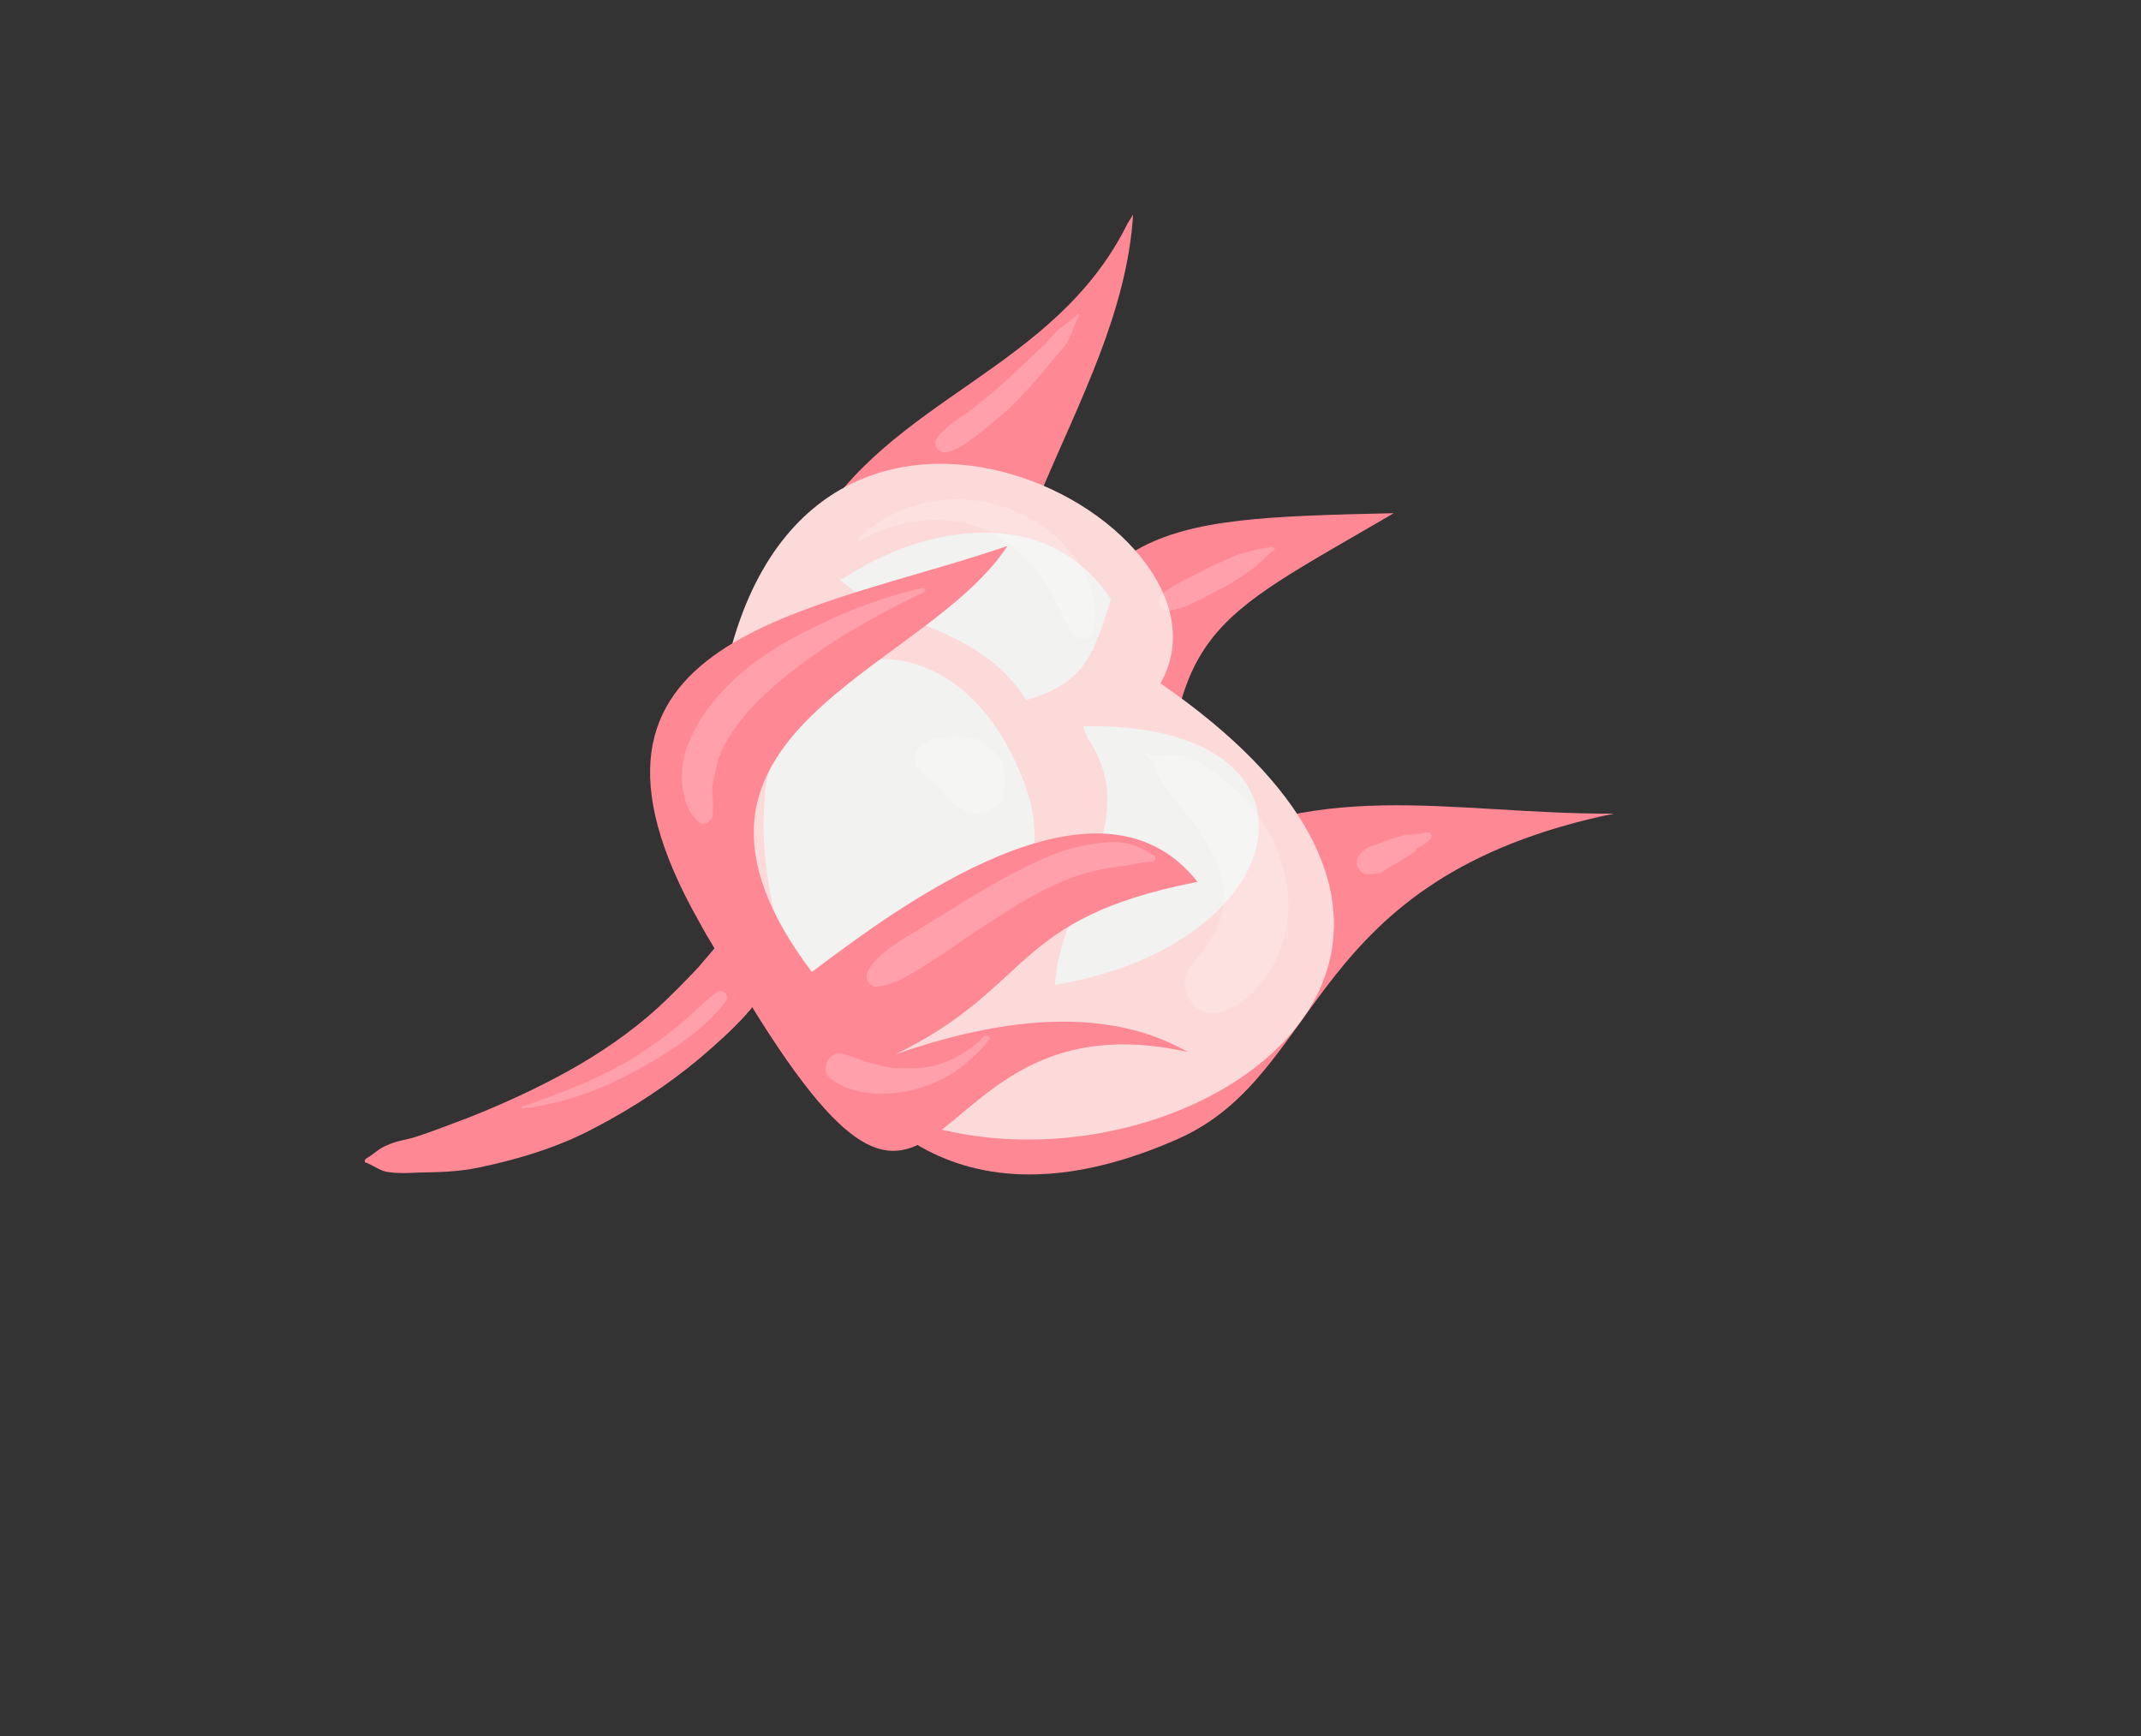 <?xml version="1.0" encoding="UTF-8"?> <svg xmlns="http://www.w3.org/2000/svg" width="238" height="193" fill="none"><rect width="100%" height="100%" fill="#333333" stroke="none"/><path d="M112.289 84.614c8.319-26.52 14.986-26.954 42.644-27.567-20.87 12.236-25.126 12.584-25.478 39.29 16.201-10.405 31.697-5.783 49.953-5.897-34.565 7.153-32 28.871-48.465 36.161-46.803 20.679-53.352-45.51-40.638-67.428 8.628-15.04 26.91-17.919 35.029-34.313l.623-1.008c-1.301 21.436-21.123 39.872-13.668 60.762Z" fill="#FF8895"></path><path d="M80.075 77.654c7.491-46.777 59.389-20.003 48.92-1.694 66.811 46.018-62.444 85.52-48.92 1.694Z" fill="#FCDADA"></path><path d="M93.638 64.371c-.122-.075-.122-.075-.323-.024 5.51 5.318 15.51 4.994 20.758 13.478 6.781-1.956 7.522-5.352 9.427-11.185-6.861-10.528-20.42-8.541-29.862-2.269ZM120.939 82.08c-.21-.475-.421-.95-.509-1.35 28.601-.545 24.237 24.171-3.157 28.746.53-9.555 9.964-18 3.666-27.396ZM87.6 104.923c-.245-.149-.445-.098-.69-.248-9.895-34.367 19.081-41.467 27.298-16.638 5.261 15.725-16.692 32.161-26.609 16.886Z" fill="#F2F2F0"></path><path d="M132.013 116.928c-9.675-5.565-22.166-3.322-32.46.263 15.438-7.546 12.713-15.1 33.565-19.165-11.011-14.004-33.45 2.95-42.87 10.015-20.147-26.689 12.429-33.118 21.744-47.35-21.787 7.478-52.272 9.987-34.272 41.774.543 1.025 1.208 2.124 1.707 2.949-.59.68-1.256 1.485-1.845 2.164-1.455 1.536-2.833 2.947-4.41 4.408-3.078 2.798-6.566 5.171-10.142 7.144-3.577 1.972-7.32 3.67-11.106 5.168-1.954.712-3.986 1.549-6.063 2.186-1 .256-1.92.386-2.876.841-.877.331-1.466 1.01-2.221 1.415-.278.177-.312.503.01.526.932.397 1.587.97 2.553 1.04 1.087.145 2.13.09 3.175.034 2.209-.036 4.418-.072 6.738-.56 4.441-.925 8.994-2.301 13.048-4.502 3.976-2.075 7.941-4.676 11.418-7.576 1.778-1.512 3.633-3.15 5.245-4.938.155-.251.433-.428.666-.805 22.514 36.45 17.641-1.868 48.396 4.969Z" fill="#FF8895"></path><path opacity=".2" d="M121.57 70.116c1.25-6.433-4.555-12.123-10.122-13.8-5.489-1.804-11.686-.531-16.013 3.476-.078.128.089.406.167.279 4.358-2.407 10.119-3.246 14.568-.853a16.027 16.027 0 0 1 5.383 4.726c1.492 1.975 2.426 4.308 3.639 6.462.501.836 2.197.828 2.378-.29ZM142.752 104.225c.939-3.426.387-6.896-.965-10.16-1.264-2.863-3.163-5.244-5.495-7.196-1.189-1.076-2.944-2.326-4.522-2.77-.689-.25-1.534-.245-2.057-.217-.322-.024-.601.153-1.001.256-.322-.024-.811-.323-1.256-.422-.122-.075-.2.052-.156.253.244.15.856.524 1.022.8.044.201.01.528.177.804.255.678.588 1.23.921 1.782.788 1.18 1.776 2.307 2.642 3.36.411.425.743.977 1.154 1.403.123.075.123.075.167.276 0 0 .122.075.044.201l.499.828c.333.552.544 1.029.877 1.58.166.277.333.553.377.754.044.201.166.276.211.477.132.603.343 1.08.476 1.684.044.2.01.528.176.804.045.201-.033.327.011.528.01.529.021 1.057-.091 1.511-.078.126-.078.126-.034.327-.033.327-.189.579-.223.907-.034.327-.19.579-.346.832-.078.126-.156.252-.112.453l.156-.252c-.033.327-.702 1.136-.936 1.514l-.467.757-.312.505.234-.379c-.156.253-.669.809-.825 1.061-.234.379-.468.757-.824 1.061-.824 1.061-.67 2.721.074 3.698.788 1.179 2.043 1.601 3.445 1.242 3.637-1.251 6.021-4.835 6.959-8.262ZM111.744 86.782c.034-.328-.054-.732-.143-1.136-.099-.934-.721-1.84-1.377-2.419-.245-.15-.534-.503-.779-.653-.49-.301-1.057-.475-1.503-.574 0 0-.122-.075-.2.051-.768-.123-1.659-.32-2.461-.115-.201.052-.323-.023-.524.028-.323-.024-.724.08-1.125.182-.201.052-.479.23-.557.356-1.326.234-1.853 2.182-.952 2.91l.123.075c.122.076.044.203.166.278.211.479.701.78 1.068 1.005l.49.301c.245.15.289.353.534.503.166.277.21.48.455.63.123.075.167.277.289.352.289.352.578.705.946.93l.244.15.368.226c.734.452 1.747.725 2.627.392.803-.205 1.839-.791 2.186-1.627-.211-.479.057-1.187.125-1.845ZM102.729 65.826c.277-.176.111-.449-.21-.472-3.91.893-7.808 2.308-11.418 4.07-3.333 1.587-6.7 3.497-9.49 6.101-2.36 2.179-4.308 4.778-5.327 7.77-.83 2.42-.71 6.277 1.373 8.057.653.57 1.639-.208 1.583-.93.133-1.294-.21-2.363.045-3.584.255-1.22.51-2.442 1.008-3.515 1.151-2.395 2.99-4.546 4.917-6.3 5.072-4.657 11.329-8.25 17.519-11.197ZM119.999 35.077c.077-.125-.166-.273-.244-.148-.586.674-1.339 1.076-2.047 1.676-.708.6-1.173 1.349-1.881 1.95l-3.652 3.449c-1.217 1.15-2.556 2.226-3.895 3.302s-3.043 1.93-4.095 3.352c-.664.8.322 1.912 1.196 1.584 1.594-.407 3.165-1.857 4.427-2.808 1.416-1.201 2.755-2.277 3.928-3.625 1.295-1.275 2.346-2.697 3.519-4.046.586-.674 1.095-1.223 1.56-1.971.421-.947.642-1.843 1.184-2.715ZM141.351 60.772c-.599.153-1.121.18-1.72.334l-1.598.409c-1.076.38-2.031.836-3.185 1.342-.954.456-1.986 1.037-2.941 1.492-.477.228-1.032.58-1.509.808-.555.354-1.11.707-1.421 1.209-.389.627.109 1.45.753 1.498.643.046 1.121-.181 1.72-.335.599-.153 1.154-.506 1.631-.734.955-.455 1.987-1.036 2.941-1.491a28.017 28.017 0 0 0 2.775-1.766 7.406 7.406 0 0 0 1.344-1.083c.433-.428.788-.73 1.221-1.157.599-.154.311-.503-.011-.526ZM158.985 93.286c.356-.302.023-.852-.377-.75-.599.154-1.121.181-1.843.26-.444-.098-.921.13-1.321.232-.4.103-.799.205-1.277.433-.4.102-.877.33-1.277.433-.4.102-.877.33-1.155.507-.078.125-.356.302-.434.428-.433.428-.544.88-.412 1.48.211.476.621.9 1.143.872.522-.027 1.044-.055 1.443-.157l.834-.53c.555-.355 1.032-.582 1.588-.936l.833-.53c.2-.052.356-.303.555-.355l.156-.25.078-.127c.677-.279 1.033-.581 1.466-1.01ZM128.306 95.111c-1.099-.67-2.075-1.267-3.484-1.435-1.21-.22-2.531.013-3.652.194-2.764.39-5.351 1.58-7.816 2.845-2.665 1.316-5.364 2.958-7.862 4.549-1.588.935-3.254 1.995-4.842 2.93-1.466 1.01-3.332 2.121-4.143 3.704-.467.754.076 1.778.92 1.774 1.565-.084 3.153-1.018 4.463-1.777 1.588-.934 3.054-1.944 4.52-2.953 2.376-1.666 4.875-3.257 7.296-4.722 2.143-1.288 4.53-2.427 7.006-3.166 1.199-.307 2.398-.614 3.641-.72 1.243-.107 2.52-.54 3.686-.52.399-.102.511-.554.267-.703ZM109.369 115.192c-1.971 2.099-4.842 3.471-7.577 3.535-1.368.032-2.736.063-3.87-.283-1.334-.296-2.712-.793-4.09-1.29-.69-.248-1.646.21-1.914.916-.346.832-.091 1.51.642 1.96 2.656 1.975 6.637 1.805 9.718.909 1.48-.485 3.037-1.096 4.384-2.185 1.269-.963 2.416-2 3.396-3.314-.044-.201-.533-.5-.689-.248ZM79.635 110.314c-1.62 1.258-3.073 2.789-4.693 4.047-1.697 1.384-3.439 2.567-5.302 3.677-3.65 2.093-7.631 3.638-11.657 4.983 0 0-.078.126.044.2 4.325-.472 8.428-1.943 12.2-3.962 3.771-2.019 7.853-4.539 10.472-7.951.466-.753-.431-1.472-1.064-.994Z" fill="#fff"></path></svg> 